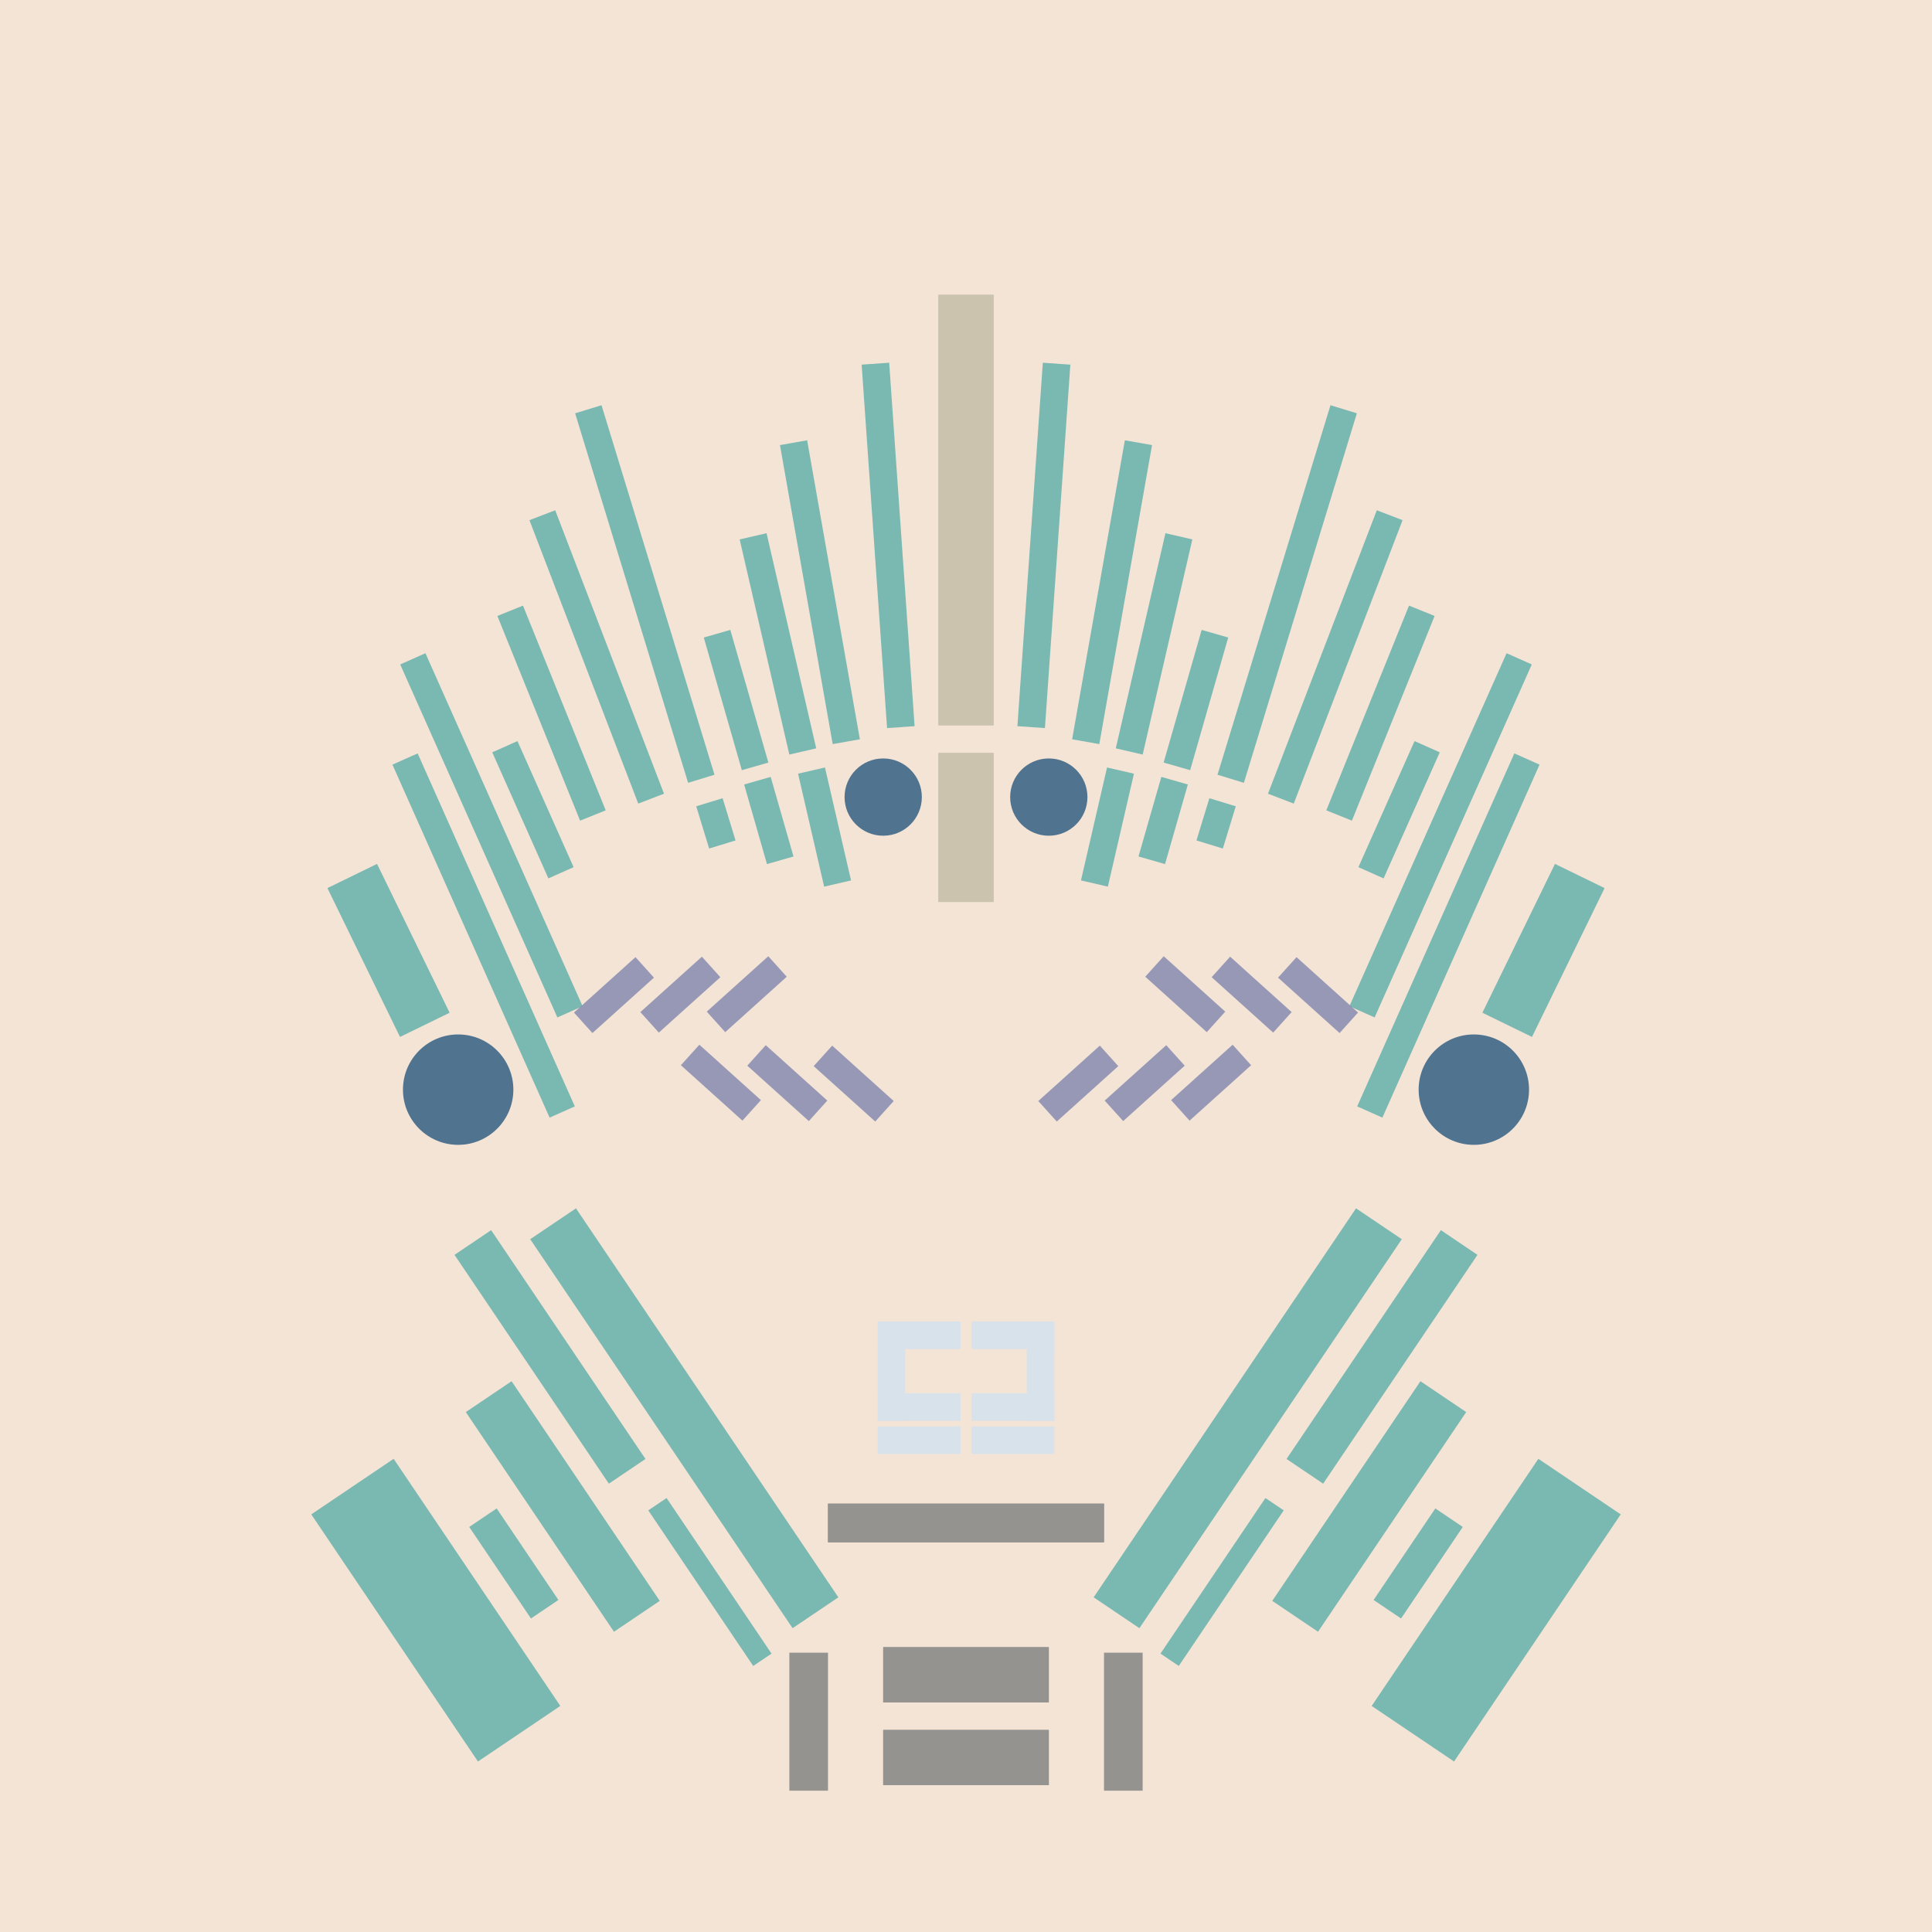 <svg xmlns='http://www.w3.org/2000/svg' preserveAspectRatio='xMinYMin meet' viewBox='0 0 350 350'> <filter id='neon' y='-2' x='-1' width='350' height='350'><feDropShadow flood-color='#8A795D' dx='0' dy='6' flood-opacity='0.65' stdDeviation='2.5' result='shadow'/><feOffset in='StrokePaint' dx='0' dy='2.4' result='offStrPnt'/><feFlood flood-color='#4A4132' flood-opacity='2' result='flood1' /><feOffset in='SourceGraphic' dx='0' dy='2' result='offFlood'/><feOffset in='SourceGraphic' dx='0' dy='9' result='offShadow'/><feComposite in='flood1' in2='offFlood' operator='in'  result='cmpFlood' /><feComposite in='shadow' in2='offShadow' operator='in' result='cmpSha' /><feGaussianBlur in='offStrPnt' stdDeviation='1' result='bStrokeP'/><feGaussianBlur in='cmpFlood' stdDeviation='0.6' result='bFlood'/><feGaussianBlur in='cmpSha' stdDeviation='0.6' result='bShadow'/><feMerge><feMergeNode in='bStrokeP'/><feMergeNode in='bshadow'/><feMergeNode in='bFlood'/><feMergeNode in='SourceGraphic'/></feMerge></filter>  <rect width='100%'  height='100%' fill='#f4e4d6'/> <g filter='url(#neon)' ><rect x='160' y= '300' width='30 ' height=  '10 '  fill= '#94938F' /><rect x='160' y= '285' width='30 ' height=  '10 '  fill= '#94938F' /><rect x='143' y= '286' width='7  ' height=  '25 '  fill= '#94938F' /><rect x='150' y= '259' width='50 ' height=  '7  '  fill= '#94938F' /><rect x='70 ' y= '251' width='18 ' height=  '54 '  fill= '#7AB8B2' transform = '  translate( -142   , 92  ) rotate ( -34)'  /><rect x='96 ' y= '207' width='8  ' height=  '50 '  fill= '#7AB8B2' transform = '  translate( -113   , 96  ) rotate ( -34)'  /><rect x='97 ' y= '236' width='10 ' height=  '48 '  fill= '#7AB8B2' transform = '  translate( -128   , 101 ) rotate ( -34)'  /><rect x='127' y= '256' width='4  ' height=  '34 '  fill= '#7AB8B2' transform = '  translate( -131   , 119 ) rotate ( -34)'  /><rect x='90 ' y= '260' width='6  ' height=  '20 '  fill= '#7AB8B2' transform = '  translate( -135   , 98  ) rotate ( -34)'  /><rect x='119' y= '201' width='10 ' height=  '85 '  fill= '#7AB8B2' transform = '  translate( -115   , 111 ) rotate ( -34)'  /><rect x='160' y= '300' width='30 ' height=  '10 '  fill= '#94938F' transform= 'scale(-1,1) translate(-350,0)'/><rect x='160' y= '285' width='30 ' height=  '10 '  fill= '#94938F' transform= 'scale(-1,1) translate(-350,0)'/><rect x='143' y= '286' width='7  ' height=  '25 '  fill= '#94938F' transform= 'scale(-1,1) translate(-350,0)'/><rect x='150' y= '259' width='50 ' height=  '7  '  fill= '#94938F' transform= 'scale(-1,1) translate(-350,0)'/><rect x='70 ' y= '251' width='18 ' height=  '54 '  fill= '#7AB8B2' transform = ' scale(-1,1)  translate(-350,0) translate( -142   , 92  ) rotate ( -34)'  /><rect x='96 ' y= '207' width='8  ' height=  '50 '  fill= '#7AB8B2' transform = ' scale(-1,1)  translate(-350,0) translate( -113   , 96  ) rotate ( -34)'  /><rect x='97 ' y= '236' width='10 ' height=  '48 '  fill= '#7AB8B2' transform = ' scale(-1,1)  translate(-350,0) translate( -128   , 101 ) rotate ( -34)'  /><rect x='127' y= '256' width='4  ' height=  '34 '  fill= '#7AB8B2' transform = ' scale(-1,1)  translate(-350,0) translate( -131   , 119 ) rotate ( -34)'  /><rect x='90 ' y= '260' width='6  ' height=  '20 '  fill= '#7AB8B2' transform = ' scale(-1,1)  translate(-350,0) translate( -135   , 98  ) rotate ( -34)'  /><rect x='119' y= '201' width='10 ' height=  '85 '  fill= '#7AB8B2' transform = ' scale(-1,1)  translate(-350,0) translate( -115   , 111 ) rotate ( -34)'  /><rect x='170' y= '40 ' width='10 ' height=  '78 '  fill= '#CCC3AF' /><rect x='170' y= '123' width='10 ' height=  '27 '  fill= '#CCC3AF' /><rect x='147' y= '66 ' width='5  ' height=  '55 '  fill= '#7AB8B2' transform = '  translate( 312 , 160 ) rotate ( 170)'  /><rect x='158' y= '53 ' width='5  ' height=  '66 '  fill= '#7AB8B2' transform = '  translate( 327 , 160 ) rotate ( 176)'  /><rect x='138' y= '83 ' width='5  ' height=  '40 '  fill= '#7AB8B2' transform = '  translate( 301 , 172 ) rotate ( 167)'  /><rect x='146' y= '127' width='5  ' height=  '21 '  fill= '#7AB8B2' transform = '  translate( 325 , 237 ) rotate ( 167)'  /><rect x='130' y= '101' width='5  ' height=  '25 '  fill= '#7AB8B2' transform = '  translate( 292 , 186 ) rotate ( 164)'  /><rect x='137' y= '129' width='5  ' height=  '15 '  fill= '#7AB8B2' transform = '  translate( 311 , 228 ) rotate ( 164)'  /><rect x='114' y= '60 ' width='5  ' height=  '70 '  fill= '#7AB8B2' transform = '  translate( 256 , 151 ) rotate ( 163)'  /><rect x='127' y= '131' width='5  ' height=  '8  '  fill= '#7AB8B2' transform = '  translate( 293 , 227 ) rotate ( 163)'  /><rect x='97 ' y= '97 ' width='5  ' height=  '40 '  fill= '#7AB8B2' transform = '  translate( 236 , 187 ) rotate ( 158)'  /><rect x='94 ' y= '121' width='5  ' height=  '25 '  fill= '#7AB8B2' transform = '  translate( 239 , 216 ) rotate ( 156)'  /><rect x='86 ' y= '103' width='5  ' height=  '70 '  fill= '#7AB8B2' transform = '  translate( 226 , 228 ) rotate ( 156)'  /><rect x='85 ' y= '121' width='5  ' height=  '70 '  fill= '#7AB8B2' transform = '  translate( 231 , 263 ) rotate ( 156)'  /><rect x='65 ' y= '144' width='10 ' height=  '30 '  fill= '#7AB8B2' transform = '  translate( 203 , 271 ) rotate ( 154)'  /><rect x='106' y= '78 ' width='5  ' height=  '55 '  fill= '#7AB8B2' transform = '  translate( -31 , 46  ) rotate ( -21)'  /><circle cx='83 ' cy='184' r ='10 '  fill= '#50738F' /><circle cx='160' cy='131' r ='7  '  fill= '#50738F' /><rect x='170' y= '40 ' width='10 ' height=  '78 '  fill= '#CCC3AF' transform= 'scale(-1,1) translate(-350,0)'/><rect x='170' y= '123' width='10 ' height=  '27 '  fill= '#CCC3AF' transform= 'scale(-1,1) translate(-350,0)'/><rect x='147' y= '66 ' width='5  ' height=  '55 '  fill= '#7AB8B2' transform = ' scale(-1,1)  translate(-350,0) translate( 312 , 160 ) rotate ( 170)'  /><rect x='158' y= '53 ' width='5  ' height=  '66 '  fill= '#7AB8B2' transform = ' scale(-1,1)  translate(-350,0) translate( 327 , 160 ) rotate ( 176)'  /><rect x='138' y= '83 ' width='5  ' height=  '40 '  fill= '#7AB8B2' transform = ' scale(-1,1)  translate(-350,0) translate( 301 , 172 ) rotate ( 167)'  /><rect x='146' y= '127' width='5  ' height=  '21 '  fill= '#7AB8B2' transform = ' scale(-1,1)  translate(-350,0) translate( 325 , 237 ) rotate ( 167)'  /><rect x='130' y= '101' width='5  ' height=  '25 '  fill= '#7AB8B2' transform = ' scale(-1,1)  translate(-350,0) translate( 292 , 186 ) rotate ( 164)'  /><rect x='137' y= '129' width='5  ' height=  '15 '  fill= '#7AB8B2' transform = ' scale(-1,1)  translate(-350,0) translate( 311 , 228 ) rotate ( 164)'  /><rect x='114' y= '60 ' width='5  ' height=  '70 '  fill= '#7AB8B2' transform = ' scale(-1,1)  translate(-350,0) translate( 256 , 151 ) rotate ( 163)'  /><rect x='127' y= '131' width='5  ' height=  '8  '  fill= '#7AB8B2' transform = ' scale(-1,1)  translate(-350,0) translate( 293 , 227 ) rotate ( 163)'  /><rect x='97 ' y= '97 ' width='5  ' height=  '40 '  fill= '#7AB8B2' transform = ' scale(-1,1)  translate(-350,0) translate( 236 , 187 ) rotate ( 158)'  /><rect x='94 ' y= '121' width='5  ' height=  '25 '  fill= '#7AB8B2' transform = ' scale(-1,1)  translate(-350,0) translate( 239 , 216 ) rotate ( 156)'  /><rect x='86 ' y= '103' width='5  ' height=  '70 '  fill= '#7AB8B2' transform = ' scale(-1,1)  translate(-350,0) translate( 226 , 228 ) rotate ( 156)'  /><rect x='85 ' y= '121' width='5  ' height=  '70 '  fill= '#7AB8B2' transform = ' scale(-1,1)  translate(-350,0) translate( 231 , 263 ) rotate ( 156)'  /><rect x='65 ' y= '144' width='10 ' height=  '30 '  fill= '#7AB8B2' transform = ' scale(-1,1)  translate(-350,0) translate( 203 , 271 ) rotate ( 154)'  /><rect x='106' y= '78 ' width='5  ' height=  '55 '  fill= '#7AB8B2' transform = ' scale(-1,1)  translate(-350,0) translate( -31 , 46  ) rotate ( -21)'  /><circle cx='83 ' cy='184' r ='10 '  fill= '#50738F' transform= 'scale(-1,1) translate(-350,0)'/><circle cx='160' cy='131' r ='7  '  fill= '#50738F' transform= 'scale(-1,1) translate(-350,0)'/><rect x='159' y= '226' width='15 ' height=  '5  '  fill= '#d8e2eb' /><rect x='159' y= '226' width='5  ' height=  '18 '  fill= '#d8e2eb' /><rect x='159' y= '239' width='15 ' height=  '5  '  fill= '#d8e2eb' /><rect x='159' y= '245' width='15 ' height=  '5  '  fill= '#d8e2eb' /><rect x='159' y= '226' width='15 ' height=  '5  '  fill= '#d8e2eb' transform= 'scale(-1,1) translate(-350,0)'/><rect x='159' y= '226' width='5  ' height=  '18 '  fill= '#d8e2eb' transform= 'scale(-1,1) translate(-350,0)'/><rect x='159' y= '239' width='15 ' height=  '5  '  fill= '#d8e2eb' transform= 'scale(-1,1) translate(-350,0)'/><rect x='159' y= '245' width='15 ' height=  '5  '  fill= '#d8e2eb' transform= 'scale(-1,1) translate(-350,0)'/></g><g fill-opacity='0.85'><rect x='118' y= '164' width='5  ' height=  '15 '  fill= '#868BB0' filter='url(#neon)'  transform = '  translate( 168 , -33 ) rotate ( 48 )'  /><rect x='119' y= '180' width='5  ' height=  '15 '  fill= '#868BB0' filter='url(#neon)'  transform = '  translate( -100   , 152 ) rotate ( -48)'  /><rect x='130' y= '164' width='5  ' height=  '15 '  fill= '#868BB0' filter='url(#neon)'  transform = '  translate( 172 , -42 ) rotate ( 48 )'  /><rect x='131' y= '180' width='5  ' height=  '15 '  fill= '#868BB0' filter='url(#neon)'  transform = '  translate( -96 , 161 ) rotate ( -48)'  /><rect x='142' y= '164' width='5  ' height=  '15 '  fill= '#868BB0' filter='url(#neon)'  transform = '  translate( 176 , -51 ) rotate ( 48 )'  /><rect x='143' y= '180' width='5  ' height=  '15 '  fill= '#868BB0' filter='url(#neon)'  transform = '  translate( -92 , 170 ) rotate ( -48)'  /><rect x='118' y= '164' width='5  ' height=  '15 '  fill= '#868BB0' filter='url(#neon)'  transform = ' scale(-1,1)  translate(-350,0) translate( 168 , -33 ) rotate ( 48 )'  /><rect x='119' y= '180' width='5  ' height=  '15 '  fill= '#868BB0' filter='url(#neon)'  transform = ' scale(-1,1)  translate(-350,0) translate( -100   , 152 ) rotate ( -48)'  /><rect x='130' y= '164' width='5  ' height=  '15 '  fill= '#868BB0' filter='url(#neon)'  transform = ' scale(-1,1)  translate(-350,0) translate( 172 , -42 ) rotate ( 48 )'  /><rect x='131' y= '180' width='5  ' height=  '15 '  fill= '#868BB0' filter='url(#neon)'  transform = ' scale(-1,1)  translate(-350,0) translate( -96 , 161 ) rotate ( -48)'  /><rect x='142' y= '164' width='5  ' height=  '15 '  fill= '#868BB0' filter='url(#neon)'  transform = ' scale(-1,1)  translate(-350,0) translate( 176 , -51 ) rotate ( 48 )'  /><rect x='143' y= '180' width='5  ' height=  '15 '  fill= '#868BB0' filter='url(#neon)'  transform = ' scale(-1,1)  translate(-350,0) translate( -92 , 170 ) rotate ( -48)'  /></g></svg>